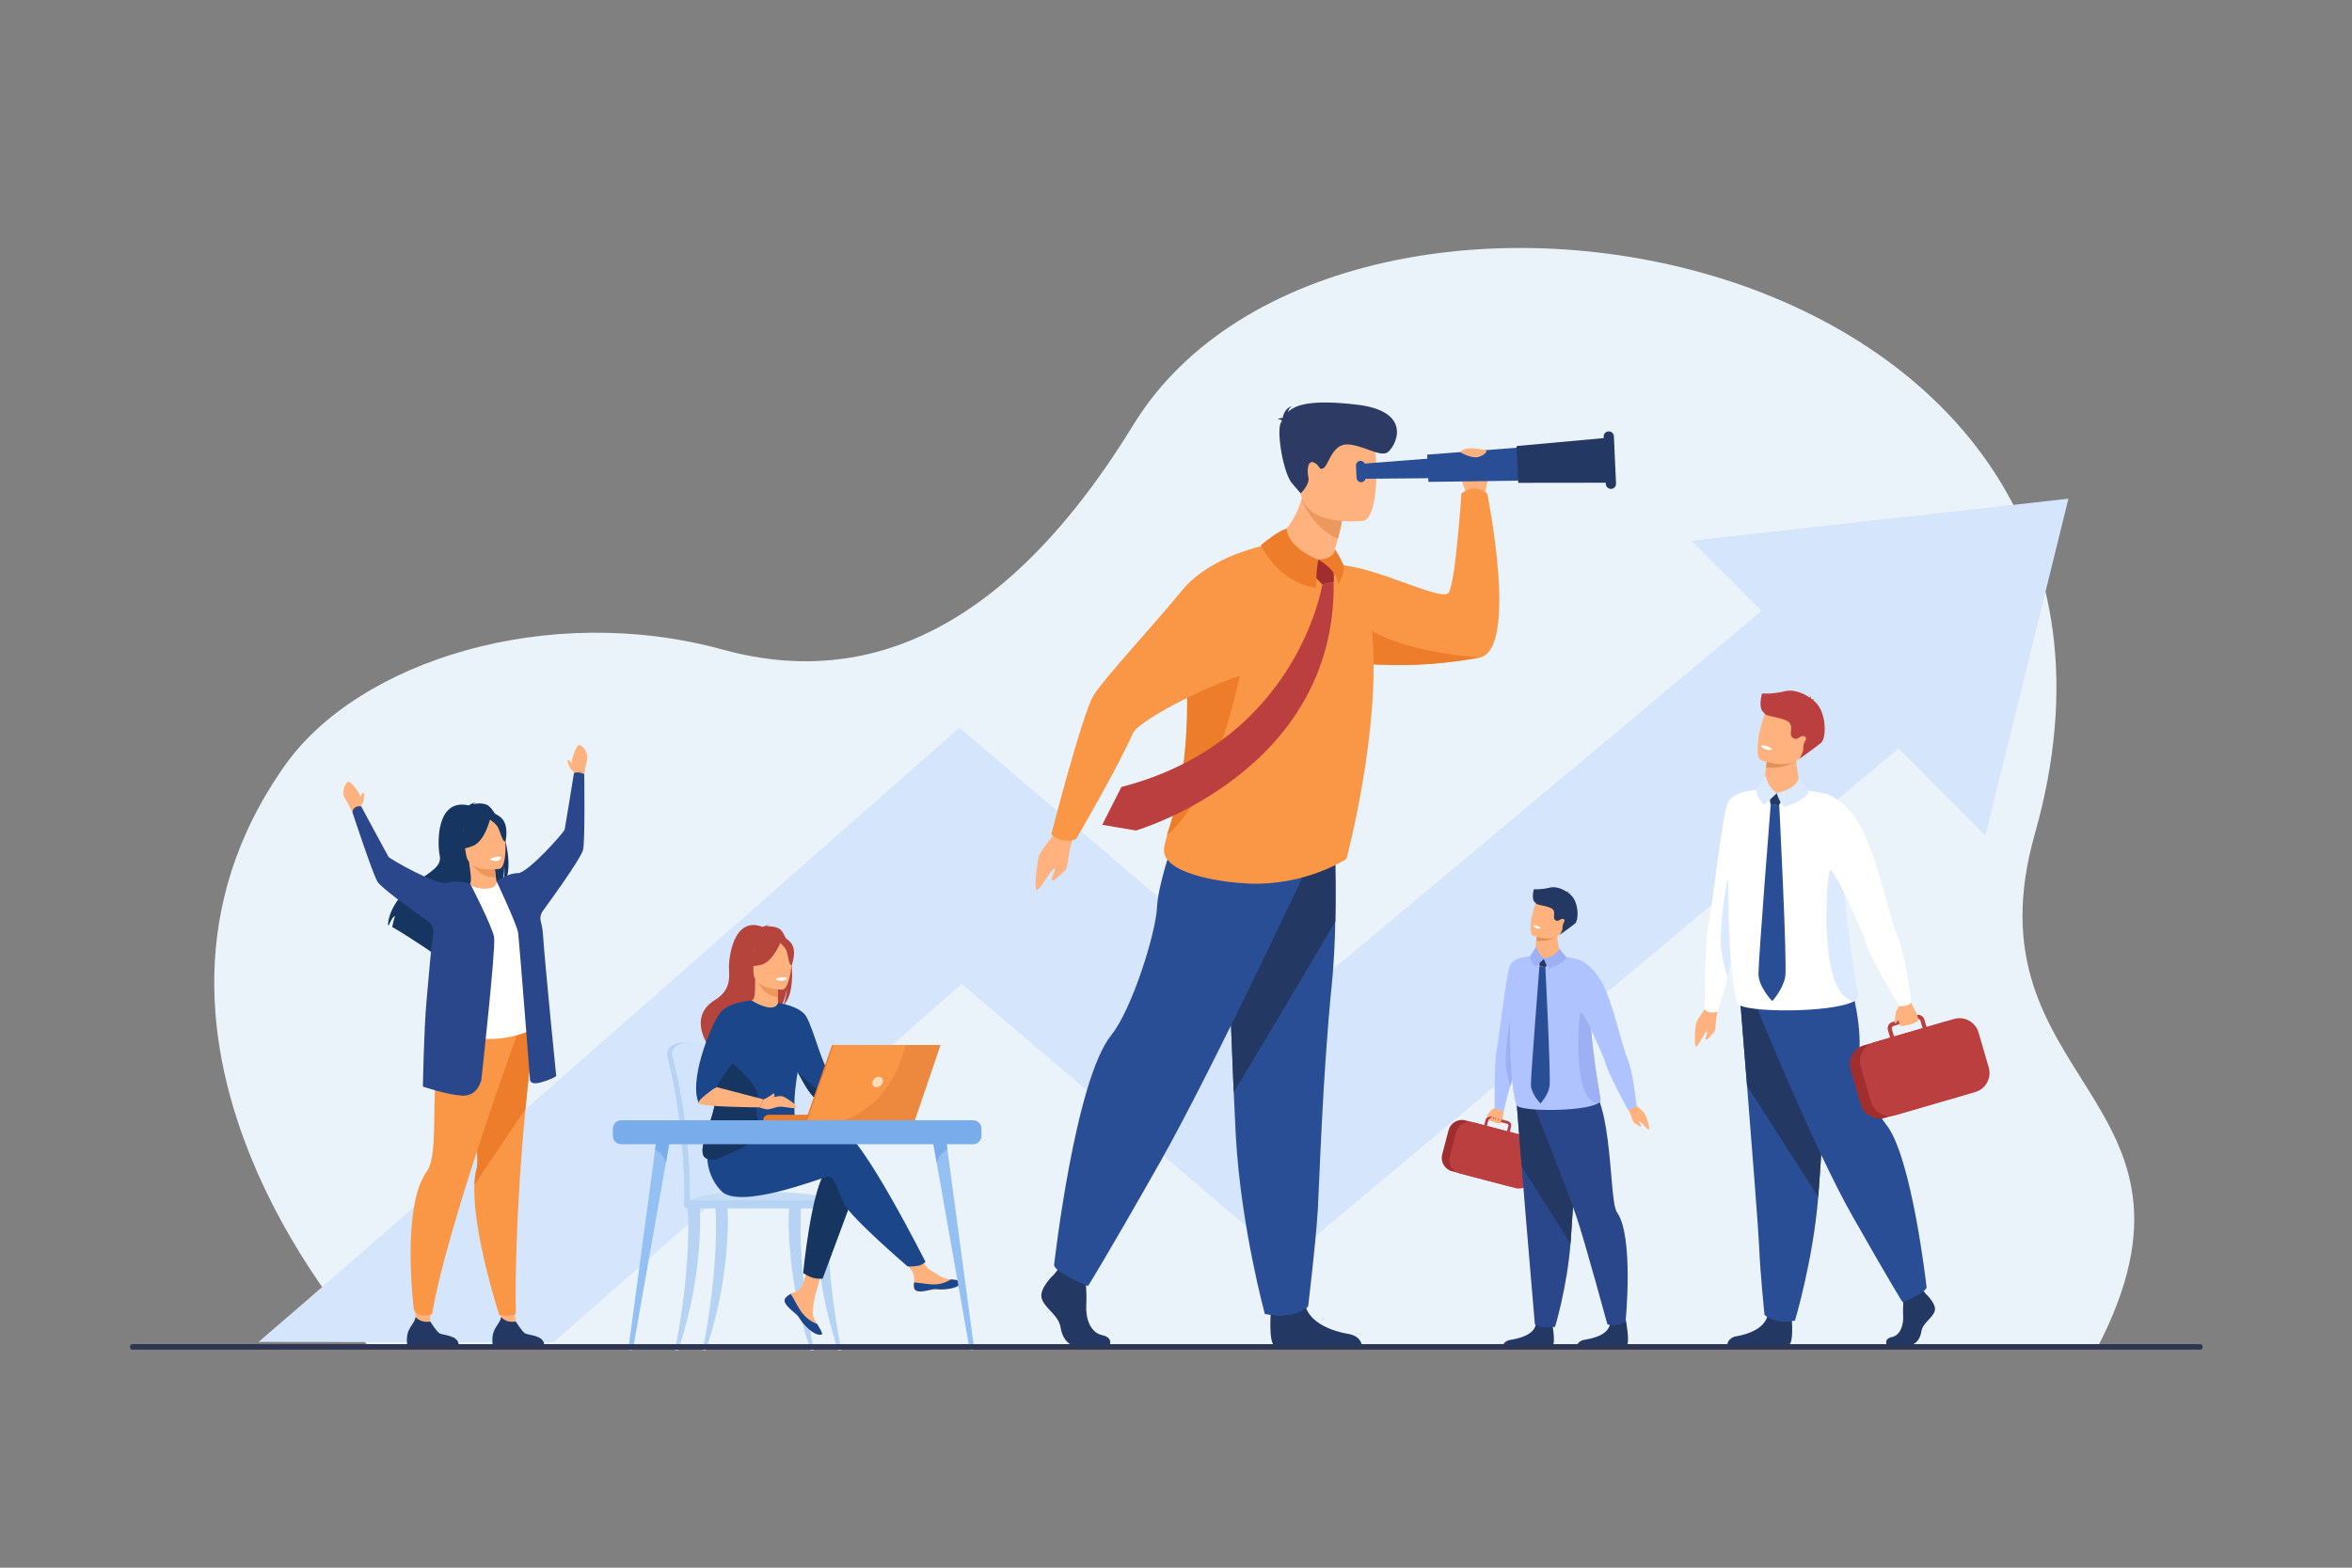 <?xml version="1.0" encoding="UTF-8" standalone="no"?>
<svg
   xmlns:dc="http://purl.org/dc/elements/1.1/"
   xmlns:cc="http://creativecommons.org/ns#"
   xmlns:rdf="http://www.w3.org/1999/02/22-rdf-syntax-ns#"
   xmlns:svg="http://www.w3.org/2000/svg"
   xmlns="http://www.w3.org/2000/svg"
   viewBox="0 0 4000 2666.667"
   height="2666.667"
   width="4000"
   xml:space="preserve"
   id="svg2"
   version="1.1"><rect x="0" y="0" width="4000" height="2666.667" fill="#808080" stroke="none"/><defs
     id="defs6" /><g
     transform="matrix(1.333,0,0,-1.333,0,2666.667)"
     id="g10"><g
       transform="scale(0.1)"
       id="g12"><g
         transform="scale(1.84)"
         id="g14"><path
           id="path16"
           style="fill:#ffffff;fill-opacity:0;fill-rule:nonzero;stroke:none"
           d="M 16300,0 H 0 V 10866.7 H 16300 V 0" /></g><g
         transform="scale(1.744)"
         id="g18"><path
           id="path20"
           style="fill:#ebf3fa;fill-opacity:1;fill-rule:nonzero;stroke:none"
           d="m 2703.67,1612.48 c 0,0 -2072.887,2202.92 -619.36,4257.87 542.37,766.79 1927.04,1197.38 3199.89,848.06 751.84,-206.33 1892.07,-175.89 3006.2,1642.84 1519.3,2480.25 7826.5,1352.45 6595.3,-2993.06 -518.5,-1830.43 1414.3,-1913.75 456.9,-3759.66 l -12638.93,3.95" /></g><g
         transform="scale(1.49)"
         id="g22"><path
           id="path24"
           style="fill:#d5e5fb;fill-opacity:1;fill-rule:nonzero;stroke:none"
           d="M 16300,7052.79 11015.1,2631.51 8234.53,5000.25 C 7714.04,4541.98 6910.32,3834.57 6101.71,3124.75 5549.13,2639.63 5101.75,2247.67 4739.13,1930.41 l -2525.56,2.95 c 700.36,596.26 3520.29,3074.28 5420.07,4748.97 l 580.89,512.05 2810.87,-2394.6 4125.7,3451.6 1148.9,-1198.59" /></g><g
         transform="scale(1.619)"
         id="g26"><path
           id="path28"
           style="fill:#d5e5fb;fill-opacity:1;fill-rule:nonzero;stroke:none"
           d="m 13329,8094.84 2316.6,-2323.67 654.4,2654.47 -2971,-330.8" /></g><path
         id="path30"
         style="fill:#b7d3f3;fill-opacity:1;fill-rule:nonzero;stroke:none"
         d="m 9283.61,5178.2 c -14.01,344.4 -44.2,644.1 -80.33,853 -57.61,333.1 -109.46,524.7 -110.06,526.7 -7.59,29.3 -117.2,147.9 -360.92,144.2 -243.71,-3.6 -220.6,-159.1 -220.6,-159.1 v 0 c -0.02,-5.2 0.67,-10.1 1.75,-13.8 2.35,-8 226.06,-819.2 216.37,-1866.5 -0.13,-14.7 -1.78,-40.1 -0.74,-57 0.01,-0.1 564.78,-14.6 564.91,0 19.7,91.5 10.09,345.1 -10.38,572.5" /><path
         id="path32"
         style="fill:#d2e3fc;fill-opacity:1;fill-rule:nonzero;stroke:none"
         d="m 9354.62,4667.9 c -0.17,-14.6 -7.87,-26.3 -17.27,-26.3 h -0.22 c -9.39,0.2 -16.87,11.9 -16.98,26.3 h -484.01 c -0.17,-14.6 -7.88,-26.3 -17.27,-26.3 h -0.23 c -9.56,0.2 -17.15,12.3 -17.04,27 2.81,299.8 -14.28,579.8 -40.15,826.9 -64.35,616.2 -183.29,1028 -184.98,1033.7 -1.07,3.7 -1.74,8.6 -1.74,13.8 0,0 -23.12,155.4 220.57,159.1 243.75,3.7 353.37,-114.9 360.96,-144.2 0.45,-1.5 29.81,-110 68.84,-305.1 12.93,-64.6 26.88,-138.7 41.22,-221.6 36.11,-208.9 66.31,-508.6 80.32,-853 20.46,-227.4 27.67,-418.8 7.98,-510.3" /><path
         id="path34"
         style="fill:#c5dcf8;fill-opacity:1;fill-rule:nonzero;stroke:none"
         d="m 8765.83,4641.6 h 1897.57 c 0,0 -44.2,178.8 -1143.14,152.2 -777.7,-18.9 -754.43,-152.2 -754.43,-152.2" /><path
         id="path36"
         style="fill:#b7d3f3;fill-opacity:1;fill-rule:nonzero;stroke:none"
         d="m 8611.38,2773.7 c 220.02,1113.8 163.44,1797.3 163.17,1805.9 -0.56,17.2 31.05,32.7 48.05,33.3 17.21,0.3 93.15,5.1 101.94,-9.6 11.51,-19.2 55.82,-861.3 -272.09,-1829.6 h -41.07" /><path
         id="path38"
         style="fill:#b7d3f3;fill-opacity:1;fill-rule:nonzero;stroke:none"
         d="m 10383.1,2773.7 c -220,1113.8 -163.4,1797.3 -163.1,1805.9 0.5,17.2 -31.1,32.7 -48.1,33.3 -17.2,0.3 -93.1,5.1 -101.9,-9.6 -11.5,-19.2 -55.9,-861.3 272.1,-1829.6 h 41" /><path
         id="path40"
         style="fill:#b7d3f3;fill-opacity:1;fill-rule:nonzero;stroke:none"
         d="m 10734.2,2773.7 c -220,1113.8 -163.4,1797.3 -163.1,1805.9 0.5,17.2 -31.1,32.7 -48.1,33.3 -17.2,0.3 -93.1,5.1 -101.9,-9.6 -11.5,-19.2 -55.8,-861.3 272.1,-1829.6 h 41" /><path
         id="path42"
         style="fill:#b7d3f3;fill-opacity:1;fill-rule:nonzero;stroke:none"
         d="m 8964.86,2773.7 c 220.02,1113.8 163.45,1797.3 163.17,1805.9 -0.55,17.2 31.05,32.7 48.05,33.3 17.22,0.3 93.16,5.1 101.94,-9.6 11.52,-19.2 55.82,-861.3 -272.09,-1829.6 h -41.07" /><path
         id="path44"
         style="fill:#b7d3f3;fill-opacity:1;fill-rule:nonzero;stroke:none"
         d="M 10664.5,4584.5 H 8766.96 c -21.38,0 -38.87,17.5 -38.87,38.9 v 25.5 c 0,21.4 17.49,38.9 38.87,38.9 h 1897.54 c 21.4,0 38.9,-17.5 38.9,-38.9 v -25.5 c 0,-21.4 -17.5,-38.9 -38.9,-38.9" /><path
         id="path46"
         style="fill:#ffb27d;fill-opacity:1;fill-rule:nonzero;stroke:none"
         d="m 10597.9,6298.2 630.7,136.6 37.2,-90.5 c 0,0 -696,-414.2 -761.2,-393.9 -65.2,20.3 93.3,347.8 93.3,347.8" /><path
         id="path48"
         style="fill:#ffb27d;fill-opacity:1;fill-rule:nonzero;stroke:none"
         d="m 10024.4,3445.4 c -15.8,-18.1 -17.8,-38.3 -10,-59.9 0,-0.1 0.1,-0.2 0.2,-0.3 14.4,-39.9 62.2,-84.6 117.7,-129.1 7.1,-5.7 13.4,-11 18.9,-15.8 1.4,-1.2 2.9,-2.5 4.2,-3.8 1.1,-1 2.2,-2 3.3,-2.9 51.7,-47.7 32.3,-58.6 125.2,-155.4 106,-110.3 179,-112.3 199.7,-102.3 17.6,8.6 -18.1,67.1 -57.6,132.8 -1.9,3.2 -3.8,6.4 -5.8,9.6 -5.2,8.8 -10.5,17.6 -15.7,26.4 -46.3,79.1 -34.4,116.3 -23.5,234 9,95.7 148.9,534.6 148.9,534.6 l -203.1,35 c 0,0 -61.2,-349.5 -128.6,-403.3 -36,-28.7 -76.4,-29.1 -111,-50.3 -2.5,-1.5 -4.9,-3 -7.2,-4.6 -19.7,-13 -39.7,-26.5 -55.6,-44.7" /><path
         id="path50"
         style="fill:#1c468a;fill-opacity:1;fill-rule:nonzero;stroke:none"
         d="m 10024.4,3445.4 c -15.8,-18.1 -17.8,-38.3 -10,-59.9 0,-0.1 0.1,-0.2 0.2,-0.3 17.7,-39.9 64.2,-84.3 117.9,-128.7 7,-5.8 13.2,-11.2 18.7,-16.2 1.4,-1.2 2.9,-2.5 4.2,-3.8 1.1,-1 2.2,-2 3.3,-2.9 51.7,-47.7 32.3,-58.6 125.2,-155.4 106,-110.3 179,-112.3 199.7,-102.3 17.6,8.6 -18.1,67.1 -57.6,132.8 -20.6,7.6 -116.5,46.5 -189,139.3 -63.8,81.4 -106.3,186.1 -149.8,246.7 -2.5,-1.5 -4.9,-3 -7.2,-4.6 -19.7,-13 -39.7,-26.5 -55.6,-44.7" /><path
         id="path52"
         style="fill:#ffb27d;fill-opacity:1;fill-rule:nonzero;stroke:none"
         d="m 11662.3,3572.3 c 12.5,-62.7 101.9,-52.2 201.8,-27.8 99.8,24.4 76.1,-4.6 218.2,11.1 142.1,15.7 185.2,68.7 189.5,89.8 3.9,18.8 -66.3,25.4 -141.7,34.1 -9.4,1 -19,2.2 -28.5,3.4 -85,10.7 -147.3,65.5 -224.5,110.6 -73.2,42.7 -182.4,216.6 -182.4,216.6 l -194.9,-15.4 c 0,0 102.3,-155.4 141.9,-222.9 23.2,-39.7 22,-92.3 19.1,-132.8 -1.5,-22.1 -2.9,-44.6 1.5,-66.7" /><path
         id="path54"
         style="fill:#1c468a;fill-opacity:1;fill-rule:nonzero;stroke:none"
         d="m 11864.1,3544.5 c 99.8,24.4 76.1,-4.6 218.2,11.1 142.1,15.7 185.2,68.7 189.5,89.8 3.9,18.8 -66.3,25.4 -141.7,34.1 l -0.7,-1.5 c 0,0 -85.2,-60.4 -203.5,-63.2 -96.4,-2.4 -198.5,25.3 -265.1,24.2 -1.5,-22.1 -2.9,-44.6 1.5,-66.7 12.5,-62.7 101.9,-52.2 201.8,-27.8" /><path
         id="path56"
         style="fill:#ffb27d;fill-opacity:1;fill-rule:nonzero;stroke:none"
         d="m 11228.6,6434.8 c 0,0 46.5,113.8 97.6,118.4 51,4.7 213.6,30.2 225.2,7 11.6,-23.2 0,-106.8 -34.9,-137 -34.8,-30.2 -250.7,-78.9 -250.7,-78.9 l -37.2,90.5" /><path
         id="path58"
         style="fill:#163560;fill-opacity:1;fill-rule:nonzero;stroke:none"
         d="m 10915.4,4818.5 -420,-1130.4 c 0,0 -64.5,-6.2 -126.4,11.6 -56.9,16.4 -122.2,59.5 -122.2,59.5 0,0 104.2,1085.4 295.3,1311.1 191,225.8 373.3,-251.8 373.3,-251.8" /><path
         id="path60"
         style="fill:#1c468a;fill-opacity:1;fill-rule:nonzero;stroke:none"
         d="m 9254.09,5275.8 c 0,0 1206.91,408.1 1476.11,321.3 269.2,-86.9 1077.3,-1694.8 1077.3,-1694.8 0,0 -18.2,-24.2 -68,-42.9 -46.3,-17.4 -158.4,-16.3 -158.4,-16.3 0,0 -729.4,625.2 -816.2,807.5 -86.8,182.4 -121.5,356 -208.4,338.7 -86.8,-17.4 -1120.07,-425.5 -1354.51,-182.4 -234.44,243.1 -173.13,559 -173.13,559 l 225.23,-90.1" /><path
         id="path62"
         style="fill:#b5453c;fill-opacity:1;fill-rule:nonzero;stroke:none"
         d="m 9942.17,8153.5 c -52.17,29.6 -114.69,32.9 -158.42,30.3 11.26,11.6 33.41,15.9 33.41,15.9 -27.12,4 -87.64,-22.9 -87.64,-22.9 -377.2,145.3 -436.49,-410.1 -428.56,-539.1 7.86,-129 8.82,-277.5 -179.48,-393.3 -370.49,-227.7 -57.89,-625.2 -57.89,-625.2 2.92,-1.7 172.38,-289.1 172.38,-289.1 -9.51,104.3 471.59,654.5 722.59,819.3 61.14,90 82.84,248.9 84.44,261.4 -10.5,-126 -32.1,-196.7 -51.36,-236.5 212.56,195.6 88.76,900.6 -49.47,979.2" /><path
         id="path64"
         style="fill:#ffb27d;fill-opacity:1;fill-rule:nonzero;stroke:none"
         d="m 9943.71,7141.2 c 1.25,-0.5 -121.2,-64.1 -213.3,-38.9 -86.64,23.6 -143.25,135.9 -142.06,136.2 36.7,7.3 47.28,57.7 46.5,274.3 l 16.59,-3.2 278.88,-55.2 c 0,0 -6.34,-87.8 -6.53,-170.5 -0.19,-69.4 4.02,-135.3 19.92,-142.7" /><path
         id="path66"
         style="fill:#ed975d;fill-opacity:1;fill-rule:nonzero;stroke:none"
         d="m 9930.32,7454.4 c 0,0 -6.34,-87.8 -6.53,-170.5 -156.06,4.4 -238.55,146.8 -272.35,225.7 l 278.88,-55.2" /><path
         id="path68"
         style="fill:#b5453c;fill-opacity:1;fill-rule:nonzero;stroke:none"
         d="m 9622.63,7539.9 c 0,0 -81.79,129.3 -101.41,239.8 -14.02,78.8 26.16,371.3 320.01,329.1 0,0 85.34,-8.4 165.57,-62.6 63.8,-43 155.9,-136.1 52.9,-391.2 l -26.7,-86.2 -410.37,-28.9" /><path
         id="path70"
         style="fill:#ffb27d;fill-opacity:1;fill-rule:nonzero;stroke:none"
         d="m 9982.44,7376.1 c 0,0 -369.24,-6.1 -369.5,223.9 -0.25,230 -48.08,384.1 187.67,397.7 235.69,13.6 281.59,-74.1 300.39,-150.8 18.8,-76.8 -22.5,-463.3 -118.56,-470.8" /><path
         id="path72"
         style="fill:#b5453c;fill-opacity:1;fill-rule:nonzero;stroke:none"
         d="m 9968.77,8003.3 c 0,0 -101.09,-269.8 -256.25,-309.7 -155.15,-39.9 -222.45,1.7 -222.45,1.7 0,0 119.01,94.5 143.71,259.5 0,0 258.73,177 334.99,48.5" /><path
         id="path74"
         style="fill:#b5453c;fill-opacity:1;fill-rule:nonzero;stroke:none"
         d="m 9943.72,7981.4 c 0,0 75.48,-60.2 93.88,-118.8 18.4,-58.6 26.7,-179.1 61.9,-175 0,0 76.1,183.4 -9.5,287.1 -90.74,110.1 -146.28,6.7 -146.28,6.7" /><path
         id="path76"
         style="fill:#1c468a;fill-opacity:1;fill-rule:nonzero;stroke:none"
         d="m 9121.48,6147.9 c -36.41,152.7 87.48,449 216.8,694.3 117.34,222.4 239.14,402.8 250.08,396.3 309.47,-183.7 337.44,-31 337.44,-31 h 0.01 c 0.12,0 281.09,-37.3 360.69,-174.3 98.7,-170 205.4,-645.1 311.4,-735 -16.3,-49.8 -9.3,-76.3 7.9,-138 3.7,-13.2 7.8,-25.8 12.3,-37.7 16,-43.4 35.9,-78.7 53.2,-109.2 -53.9,-32.8 -157.9,-95 -234.5,-50.3 -116.8,68.4 -208,276.5 -259.3,359.4 -0.2,0.3 -0.3,0.6 -0.5,0.9 -111.5,-631.1 40.1,-774.8 -36.7,-841.3 -81,-70.3 -196.79,33.4 -451.51,-77 -167.06,-72.5 -398.91,-177.2 -554.98,-195.5 -81.85,-9.6 -142.93,4.7 -162.84,59.9 -57.89,160.7 219.98,587.3 150.51,878.5" /><path
         id="path78"
         style="fill:#ffffff;fill-opacity:1;fill-rule:nonzero;stroke:none"
         d="m 9900.36,7515.5 c 0,0 6.88,-29.2 79.57,-24.7 0,0 61.07,3.7 59.17,35.9 0,0 -59.19,22.8 -138.74,-11.2" /><path
         id="path80"
         style="fill:#163560;fill-opacity:1;fill-rule:nonzero;stroke:none"
         d="m 8970.97,5269.4 c 19.91,-55.2 80.99,-69.5 162.84,-59.9 108.03,47.1 574.67,227.9 569.46,350.4 -7.76,181.3 -89.73,187.1 -31.84,411 46.49,179.7 -384.69,513.9 -453.47,586.6 -129.32,-245.3 -132.89,-256.9 -96.48,-409.6 69.47,-291.2 -208.4,-717.8 -150.51,-878.5" /><path
         id="path82"
         style="fill:#1c468a;fill-opacity:1;fill-rule:nonzero;stroke:none"
         d="m 8918.22,5923.6 c 82.76,116.2 168.97,177.6 225.68,208.5 -13.05,33.7 348.09,476.4 348.09,545 0,69.5 96.36,561.4 96.36,561.4 0,0 -300.91,-18.6 -405.1,-163.9 -130.3,-181.7 -400.91,-881 -265.03,-1151" /><path
         id="path84"
         style="fill:#ffb27d;fill-opacity:1;fill-rule:nonzero;stroke:none"
         d="m 9143.9,6132.1 601.34,-156.9 -56.45,-101.3 c 0,0 -731.79,5.1 -770.57,49.7 -38.78,44.5 225.68,208.5 225.68,208.5" /><path
         id="path86"
         style="fill:#163560;fill-opacity:1;fill-rule:nonzero;stroke:none"
         d="m 10177.5,6322.4 c 51.3,-82.9 142.5,-291 259.3,-359.4 76.6,-44.7 180.6,17.5 234.5,50.3 -17.3,30.5 -37.2,65.8 -53.2,109.2 -43,-9.9 -95.4,-22.4 -129.3,-32.6 -65.8,-19.9 -311.3,232.5 -311.3,232.5" /><path
         id="path88"
         style="fill:#ffb27d;fill-opacity:1;fill-rule:nonzero;stroke:none"
         d="m 9745.24,5975.2 c 0,0 188.83,53.5 233.81,41 44.95,-12.5 199.05,-114.6 177.45,-142.3 -21.7,-27.7 -157.46,16.6 -219.93,8.2 -62.47,-8.4 -110.78,-39.2 -155.76,-32.5 -44.98,6.6 -92.02,24.3 -92.02,24.3 l 56.45,101.3" /><path
         id="path90"
         style="fill:#ffb27d;fill-opacity:1;fill-rule:nonzero;stroke:none"
         d="m 9745.24,5975.2 c 0,0 92.39,47.5 118.67,74.5 3.31,3.4 8.92,2.7 11.47,-1.3 7.04,-11.1 13.63,-32.6 -18.77,-53.9 -46.65,-30.7 -111.37,-19.3 -111.37,-19.3" /><path
         id="path92"
         style="fill:#ed7d2b;fill-opacity:1;fill-rule:nonzero;stroke:none"
         d="m 10617.9,5709.5 h -880.99 v 0 c 0,38.8 31.44,70.3 70.23,70.3 h 810.76 v -70.3" /><path
         id="path94"
         style="fill:#ed7d2b;fill-opacity:1;fill-rule:nonzero;stroke:none"
         d="m 10615.4,6669.1 h 1362.1 l -326.7,-959.6 h -1371 l 335.6,959.6" /><path
         id="path96"
         style="fill:#f99746;fill-opacity:1;fill-rule:nonzero;stroke:none"
         d="m 11997.6,6669 -326.8,-959.4 h -1370.9 l 335.5,959.4 h 1362.2" /><path
         id="path98"
         style="fill:#f9ddbf;fill-opacity:1;fill-rule:nonzero;stroke:none"
         d="m 11263.2,6198.2 c -8.5,-36.7 -45.1,-66.4 -81.7,-66.4 -36.7,0 -59.5,29.7 -51.1,66.4 8.5,36.6 45.1,66.4 81.7,66.4 36.7,0 59.6,-29.8 51.1,-66.4" /><path
         id="path100"
         style="fill:#ed893e;fill-opacity:1;fill-rule:nonzero;stroke:none"
         d="m 11997.6,6669 -326.8,-959.4 h -907.9 c 601.4,205.2 761.5,831.1 788.4,959.4 h 446.3" /><path
         id="path102"
         style="fill:#95c0f4;fill-opacity:1;fill-rule:nonzero;stroke:none"
         d="m 8043.18,2773.7 c 17.23,0 31.96,12.1 34.9,28.7 l 171.08,969.6 246.07,1394.7 68.81,389.9 -175.27,5 -30.41,-226.4 -213.51,-1590.9 -126.59,-943 c -1.95,-14.6 9.74,-27.6 24.92,-27.6" /><path
         id="path104"
         style="fill:#78acea;fill-opacity:1;fill-rule:nonzero;stroke:none"
         d="m 8358.36,5335.2 c 113.56,-50.1 136.87,-168.5 136.87,-168.5 l 68.81,389.9 -175.27,5 -30.41,-226.4" /><path
         id="path106"
         style="fill:#95c0f4;fill-opacity:1;fill-rule:nonzero;stroke:none"
         d="m 12402.6,2773.7 c -17.2,0 -31.9,12.1 -34.9,28.7 l -171,969.6 -246.1,1394.7 -68.8,389.9 175.2,5 30.4,-226.4 213.6,-1590.9 126.5,-943 c 2,-14.6 -9.7,-27.6 -24.9,-27.6" /><path
         id="path108"
         style="fill:#78acea;fill-opacity:1;fill-rule:nonzero;stroke:none"
         d="m 12087.4,5335.2 c -113.5,-50.1 -136.8,-168.5 -136.8,-168.5 l -68.8,389.9 175.2,5 30.4,-226.4" /><path
         id="path110"
         style="fill:#78acea;fill-opacity:1;fill-rule:nonzero;stroke:none"
         d="m 7926.24,5403.5 h 4488.36 c 58.8,0 106.9,48.1 106.9,106.9 v 92.4 c 0,58.8 -48.1,106.9 -106.9,106.9 H 7926.24 c -58.8,0 -106.9,-48.1 -106.9,-106.9 v -92.4 c 0,-58.8 48.1,-106.9 106.9,-106.9" /><g
         transform="scale(1.724)"
         id="g112"><path
           id="path114"
           style="fill:#2e3552;fill-opacity:1;fill-rule:nonzero;stroke:none"
           d="M 16282.6,1613.93 H 979.25 c -9.557,0 -17.375,7.77 -17.375,17.34 v 5.97 c 0,9.51 7.818,17.34 17.375,17.34 H 16282.6 c 9.6,0 17.4,-7.83 17.4,-17.34 v -5.97 c 0,-9.57 -7.8,-17.34 -17.4,-17.34" /></g><g
         transform="scale(1.177)"
         id="g116"><path
           id="path118"
           style="fill:#ffb27d;fill-opacity:1;fill-rule:nonzero;stroke:none"
           d="m 16210.8,4991.13 c 0,0 -99,-122.72 -68,-139.47 30.8,-16.74 112.6,-48.01 131.9,-28.3 19.3,19.72 25.3,164.37 25.3,164.37 l -89.2,3.4" /></g><g
         transform="scale(1.171)"
         id="g120"><path
           id="path122"
           style="fill:#ffb27d;fill-opacity:1;fill-rule:nonzero;stroke:none"
           d="m 16300,5015.31 c 0,0 -40.7,-14.09 -56.6,-35.28 -16,-21.1 -51.4,-53.4 -42.8,-62.28 8.8,-8.97 59.5,30.5 59.5,30.5 l 39.9,67.06" /></g><g
         transform="scale(1.197)"
         id="g124"><path
           id="path126"
           style="fill:#aec3ff;fill-opacity:1;fill-rule:nonzero;stroke:none"
           d="m 16300,6516.06 c 0,0 -109.6,-1020.44 -119.4,-1049.51 -2,-6.27 -10.6,-38.59 -22.8,-85.03 -17.2,-66.41 -41.6,-161.79 -64.8,-252.5 -34.8,-136.98 -66.8,-263.44 -66.8,-263.44 l -95.2,31.4 c 0,0 -4.9,495.9 19.5,610.08 24.6,114.18 102.8,815.8 142.4,910.19 39.5,94.38 207.1,98.81 207.1,98.81" /></g><g
         transform="scale(1.2)"
         id="g128"><path
           id="path130"
           style="fill:#a02e2e;fill-opacity:1;fill-rule:nonzero;stroke:none"
           d="m 16033.7,4059.36 -596.4,156.4 c -77.6,20.42 -124.5,100.58 -104.1,178.15 l 67.8,258.48 c 20.3,77.58 100.5,124.49 178.1,104.08 l 596.4,-156.41 c 77.7,-20.33 124.5,-100.49 104.2,-178.15 l -67.9,-258.39 c -20.3,-77.67 -100.5,-124.5 -178.1,-104.16" /></g><g
         transform="scale(1.206)"
         id="g132"><path
           id="path134"
           style="fill:#bc3f3f;fill-opacity:1;fill-rule:nonzero;stroke:none"
           d="m 15942.5,4619.41 -212,55.65 14.6,55.47 c 2.4,9.54 12.3,15.26 21.8,12.78 l 53.3,-13.94 97.7,-25.62 26.3,-6.88 c 1.9,-0.5 3.4,-1.25 5,-2.16 6.5,-4.06 9.9,-12.03 7.9,-19.82 z m -537.3,-9.78 -68.2,-260.14 c -13.2,-50.42 1.9,-101.84 35.4,-137.25 11,-11.77 24.1,-21.81 39,-29.35 0,0 0,0 0,0 v -0.09 c 9.3,-4.72 19.1,-8.54 29.6,-11.27 l 592.5,-155.41 c 77.5,-20.31 157.6,26.46 177.9,103.99 l 68.3,260.22 c 20.3,77.54 -26.5,157.65 -104,177.97 l -204,53.48 14.5,55.48 c 6.8,25.71 -8.7,51.99 -34.3,58.71 l -22.3,5.89 -124.2,32.51 -30.8,8.12 c -12.4,3.24 -25.3,1.41 -36.4,-5.06 -11.1,-6.46 -19.1,-16.91 -22.3,-29.27 l -14.5,-55.48 -118.2,31.02 c -4.7,1.24 -9.4,2.16 -14,2.9 h -0.1 -0.1 c -47.4,7.63 -94.5,-9.2 -126.8,-41.96 v -0.08 c -17.3,-17.5 -30.3,-39.56 -37,-64.93" /></g><g
         transform="scale(1.176)"
         id="g136"><path
           id="path138"
           style="fill:#ffb27d;fill-opacity:1;fill-rule:nonzero;stroke:none"
           d="m 16273,4821.95 c 0,0 27,45.48 16.9,61.38 -10.1,15.89 -46.6,-47.18 -46.6,-47.18 0,0 24.9,54.15 15.6,63.07 -9.3,8.93 -47.5,-53.3 -47.5,-53.3 0,0 23.8,52.63 15.5,54.41 -8.3,1.79 -36.6,-44.29 -36.6,-44.29 0,0 14.7,39.44 1.2,37.49 -13.4,-1.87 -42.5,-37.74 -42.5,-37.74 l 124,-33.84" /></g><g
         transform="scale(1.187)"
         id="g140"><path
           id="path142"
           style="fill:#9db0f4;fill-opacity:1;fill-rule:nonzero;stroke:none"
           d="m 16300,5428.87 c -17.4,-66.99 -42,-163.22 -65.4,-254.72 -15,42.3 -34.1,109.62 -46.2,201.97 -22.2,170.29 46.1,533.29 46.1,533.29 l 65.5,-480.54" /></g><g
         transform="scale(1.291)"
         id="g144"><path
           id="path146"
           style="fill:#ffb27d;fill-opacity:1;fill-rule:nonzero;stroke:none"
           d="m 16146.9,4588 c 0,0 98.3,-79.85 110.4,-104.79 12.1,-24.95 42.7,-117.28 41.1,-147.02 -1.7,-29.82 -75.3,68.08 -97,75.98 -21.6,7.91 22.6,-40.19 17.7,-50.5 -5,-10.3 -51.2,23.39 -68.7,34.4 -17.6,10.99 -29.9,85.66 -56.2,126.33 -26.2,40.59 52.7,65.6 52.7,65.6" /></g><g
         transform="scale(1.218)"
         id="g148"><path
           id="path150"
           style="fill:#233862;fill-opacity:1;fill-rule:nonzero;stroke:none"
           d="m 15743.6,2328.43 h 519.2 c 37.2,25.2 -10,271.85 -10,271.85 0,0 -141.7,53.84 -166.2,-55.57 -24.5,-109.25 -180.5,-143.97 -263.1,-157.35 -56.4,-9.19 -74.3,-40.21 -79.9,-58.93" /></g><g
         transform="scale(1.276)"
         id="g152"><path
           id="path154"
           style="fill:#233862;fill-opacity:1;fill-rule:nonzero;stroke:none"
           d="m 15768.6,2223.38 h 495.9 c 35.5,24.06 -9.6,259.58 -9.6,259.58 0,0 -135.3,51.42 -158.8,-53.06 -23.4,-104.32 -172.3,-137.47 -251.1,-150.25 -54,-8.77 -71,-38.4 -76.4,-56.27" /></g><g
         transform="scale(1.236)"
         id="g156"><path
           id="path158"
           style="fill:#2b478b;fill-opacity:1;fill-rule:nonzero;stroke:none"
           d="m 15657.2,4775.93 c 0,0 22.9,-287.07 50,-632.15 36.7,-468.72 135.9,-1630.85 135.9,-1630.85 0,0 65,-55.42 208.9,-25.08 0,0 122.5,400.91 159.2,858.47 0.5,7.52 1.1,15.04 1.7,22.65 34.1,465.8 87.1,1446.69 87.1,1446.69 l -642.8,-39.73" /></g><g
         transform="scale(1.236)"
         id="g160"><path
           id="path162"
           style="fill:#233862;fill-opacity:1;fill-rule:nonzero;stroke:none"
           d="m 15649.3,4875.13 c 0,0 30.8,-386.27 57.9,-731.35 l 504,-797.46 c 0.5,7.52 1.1,15.04 1.7,22.65 34.1,465.8 87.1,1446.69 87.1,1446.69 l -650.7,59.47" /></g><g
         transform="scale(1.279)"
         id="g164"><path
           id="path166"
           style="fill:#2b478b;fill-opacity:1;fill-rule:nonzero;stroke:none"
           d="m 15260.8,4709.91 c 0,0 353.2,-879.09 466.1,-1212.32 80.4,-237.32 307.2,-1069.98 307.2,-1069.98 0,0 98.6,-30.02 181.5,27.99 0,0 84.4,850.71 -86.1,1090.61 -90.4,127.26 -22.4,1322.85 -389,1333.09 -366.7,10.24 -479.7,-169.39 -479.7,-169.39" /></g><g
         transform="scale(1.253)"
         id="g168"><path
           id="path170"
           style="fill:#aec3ff;fill-opacity:1;fill-rule:nonzero;stroke:none"
           d="m 16266.2,4726.7 c -150.2,-84.82 -794.3,-82.91 -824,-16.35 -66.7,148.66 -83.4,903.97 -52,1135.63 0,0 16.3,356.06 52,340.34 237.8,109.33 622.8,10.06 622.8,10.06 103.8,-30.56 95,-267.81 123.9,-600.97 3.7,-42.94 7.8,-87.62 12.5,-133.91 20.5,-205.72 50.3,-442.01 95.6,-691.3 3,-16.44 -8.4,-30.96 -30.8,-43.5" /></g><g
         transform="scale(1.221)"
         id="g172"><path
           id="path174"
           style="fill:#ffb27d;fill-opacity:1;fill-rule:nonzero;stroke:none"
           d="m 16300,6398.52 c -4.1,-65.34 -89.3,-57.97 -191.7,-34.55 -102.5,23.33 -65.4,83.75 -65.4,83.75 0,0 1.5,46.42 8,102.1 2.3,20.22 5.3,41.75 9.2,62.63 1.8,10.15 3.8,20.31 6.1,29.97 13.4,57.56 204.7,2.04 203.3,-13.43 -3.7,-41.75 26.5,-179.14 30.5,-230.47" /></g><g
         transform="scale(1.213)"
         id="g176"><path
           id="path178"
           style="fill:#233862;fill-opacity:1;fill-rule:nonzero;stroke:none"
           d="m 16194,6328.84 -8.2,90.95 114.2,-21.6 -43.9,-81.14 -62.1,11.79" /></g><g
         transform="scale(1.209)"
         id="g180"><path
           id="path182"
           style="fill:#9db0f4;fill-opacity:1;fill-rule:nonzero;stroke:none"
           d="m 16215.4,6559 -68.6,-104.17 c 0,0 0,-64.04 59.5,-110.54 l 93.7,87.21 c 0,0 -60.6,23.08 -84.6,127.5" /></g><g
         transform="scale(1.226)"
         id="g184"><path
           id="path186"
           style="fill:#9db0f4;fill-opacity:1;fill-rule:nonzero;stroke:none"
           d="m 16065.5,6338.96 c 0,0 19,-68.67 56,-100.15 0,0 144.2,38.74 178.5,112.62 l -75,96.89 c 0,0 -3.7,-73.32 -159.5,-109.36" /></g><g
         transform="scale(1.219)"
         id="g188"><path
           id="path190"
           style="fill:#e2915a;fill-opacity:1;fill-rule:nonzero;stroke:none"
           d="m 16300,6608.4 c 0,0 -92.3,-61.35 -220.1,-46.75 2.3,20.26 5.3,41.83 9.2,62.75 25.2,6.07 46.4,9.92 46.4,9.92 l 164.5,-25.92" /></g><g
         transform="scale(1.233)"
         id="g192"><path
           id="path194"
           style="fill:#ffb27d;fill-opacity:1;fill-rule:nonzero;stroke:none"
           d="m 16171.9,6601.91 c -44.6,-122.68 -207.4,-91.38 -276.6,-71.68 -19.5,5.52 -31.6,10.14 -31.6,10.14 -21.4,9.73 -28.1,47.11 -26.1,94.3 3.6,93.41 40.5,225.26 61.7,257.04 31.8,47.84 85,96.41 242.8,28.71 157.9,-67.71 87,-161.28 29.8,-318.51" /></g><g
         transform="scale(1.236)"
         id="g196"><path
           id="path198"
           style="fill:#233862;fill-opacity:1;fill-rule:nonzero;stroke:none"
           d="m 16257.3,6650 c -49.7,-40.54 -156.5,-115.53 -156.5,-115.53 0,0 11.9,14.07 26.4,54.52 1.7,4.62 2.2,11.33 1.9,18.45 -0.5,19.82 4.2,39.64 14.7,56.55 6.4,10.6 8.8,21.52 0.6,29.29 -13.5,12.79 -36.5,1.05 -51.7,-9.3 -9.9,-6.8 -23,-7.2 -33.2,-0.89 -0.1,0.08 -0.2,0.08 -0.3,0.16 -42.4,26.62 4.5,73.46 -30,112.38 -34.6,38.91 -184,44.25 -178,68.6 -50.9,28.8 -18.8,135.11 -17.9,140.77 0,0 73.2,-6.47 164.6,16.35 74.2,18.61 156,-29.05 181.8,-48.63 0,4.7 -0.7,11.17 -4.1,18.12 0,0 11.2,-11.08 11.1,-24.02 1.1,-1.13 1.6,-1.94 1.2,-2.19 0,0 14.8,0.33 23.4,-5.42 0,0 -6.3,2.03 -9.3,-1.78 -0.4,-0.4 -0.8,-0.64 -1.3,-0.97 99.3,-70.14 97.8,-272.73 56.6,-306.46" /></g><g
         transform="scale(1.206)"
         id="g200"><path
           id="path202"
           style="fill:#ffffff;fill-opacity:1;fill-rule:nonzero;stroke:none"
           d="m 16300,6770.63 c 0,0 -8.2,-15.84 -49.3,-2.74 0,0 -34.6,11.03 -28.9,29.28 0,0 37.3,4.56 78.2,-26.54" /></g><g
         transform="scale(1.214)"
         id="g204"><path
           id="path206"
           style="fill:#2a4e96;fill-opacity:1;fill-rule:nonzero;stroke:none"
           d="m 16178.6,6322.83 c 0,0 -91.1,-1150.59 -89.8,-1246.48 1.2,-95.88 100.9,-197.2 100.9,-197.2 0,0 79.3,86.9 94.8,178.59 15.5,91.68 -43.9,1253.31 -43.9,1253.31 l -62,11.78" /></g><g
         transform="scale(1.281)"
         id="g208"><path
           id="path210"
           style="fill:#aec3ff;fill-opacity:1;fill-rule:nonzero;stroke:none"
           d="m 15712.4,6060.35 c 0,0 139.2,-33.33 249.3,-244.84 110.2,-211.51 197.1,-638.12 249.6,-750.67 52.6,-112.62 88.7,-467.19 88.7,-467.19 l -83.3,-40.82 c 0,0 -200.9,363.39 -230.6,482.57 -16.1,64.47 -261.8,580.6 -261.8,580.6 l -11.9,440.35" /></g><g
         transform="scale(1.253)"
         id="g212"><path
           id="path214"
           style="fill:#9db0f4;fill-opacity:1;fill-rule:nonzero;stroke:none"
           d="m 16266.2,4726.7 c 0,0 0,0 0,0 -268.2,38.55 -191.3,925.92 -170.3,929.44 21,3.51 98.1,-158.65 98.1,-158.65 l 7.4,-35.99 c 20.5,-205.72 50.3,-442.01 95.6,-691.3 3,-16.44 -8.4,-30.96 -30.8,-43.5" /></g><g
         transform="scale(1.516)"
         id="g216"><path
           id="path218"
           style="fill:#233862;fill-opacity:1;fill-rule:nonzero;stroke:none"
           d="m 16207.7,2304.36 c 0,0 92.3,-84.22 74.3,-144.04 -18,-59.81 -101.3,-99.71 -112.5,-172.85 -11.3,-73.07 -56.3,-112.97 -96.8,-112.97 -40.5,0 -193.1,0 -193.1,0 0,0 -29.8,51.44 42.2,66.94 72,15.49 99.2,101.43 94.7,181.23 -4.5,79.73 6.7,186.11 6.7,186.11 l 153,35.41 31.5,-39.83" /></g><g
         transform="scale(1.404)"
         id="g220"><path
           id="path222"
           style="fill:#233862;fill-opacity:1;fill-rule:nonzero;stroke:none"
           d="m 16282.1,2253.54 c 0,0 17.9,-206.98 -25.9,-228.49 l -559.8,1.13 c 0,0 0,64.61 89.9,79 90,14.31 247.9,66.95 274.7,184.26 26.7,117.24 221.1,-35.9 221.1,-35.9" /></g><g
         transform="scale(1.433)"
         id="g224"><path
           id="path226"
           style="fill:#2a4e96;fill-opacity:1;fill-rule:nonzero;stroke:none"
           d="m 15491.6,5072.66 c 0,0 28.9,-355.46 62.9,-782.75 46.2,-580.4 101.8,-1293.36 107.3,-1428.41 9.5,-234.51 47.7,-609.65 47.7,-609.65 0,0 90.4,-89.13 271.4,-51.58 0,0 161.4,535.53 207.4,1102.19 0.7,9.29 1.4,18.64 2.2,27.99 42.8,576.85 109.5,1791.48 109.5,1791.48 l -808.4,-49.27" /></g><g
         transform="scale(1.433)"
         id="g228"><path
           id="path230"
           style="fill:#233862;fill-opacity:1;fill-rule:nonzero;stroke:none"
           d="m 15491.6,5072.66 c 0,0 28.9,-355.46 62.9,-782.75 l 633.8,-987.45 c 0.7,9.29 1.4,18.64 2.2,27.99 42.8,576.85 109.5,1791.48 109.5,1791.48 l -808.4,-49.27" /></g><g
         transform="scale(1.508)"
         id="g232"><path
           id="path234"
           style="fill:#2a4e96;fill-opacity:1;fill-rule:nonzero;stroke:none"
           d="m 14847.1,4780.4 c 0,0 495.6,-1223.3 821.5,-1798.21 325.9,-574.91 427.7,-735.35 427.7,-735.35 0,0 186.7,73.55 203.7,123.7 0,0 -124.6,1109.89 -342.8,1380.43 -123.3,152.88 -229.7,492.07 -224.4,652.57 9.2,276.78 -94.7,597.53 -94.7,597.53 l -791,-220.67" /></g><g
         transform="scale(1.346)"
         id="g236"><path
           id="path238"
           style="fill:#ffb27d;fill-opacity:1;fill-rule:nonzero;stroke:none"
           d="m 16186.3,5334.16 c 0,0 -103.7,-140.33 -111.3,-177.77 -7.7,-37.44 -16.6,-171.16 -4.2,-210.31 12.4,-39.15 77.1,116.78 103.2,134.76 26.2,17.98 -16.3,-61.36 -6.2,-73.4 10.2,-12.11 60.1,48.73 79.8,69.46 19.7,20.8 10.4,124.65 31.5,187.87 20.9,63.22 -92.8,69.39 -92.8,69.39" /></g><g
         transform="scale(1.374)"
         id="g240"><path
           id="path242"
           style="fill:#ffffff;fill-opacity:1;fill-rule:nonzero;stroke:none"
           d="m 16300,7221.54 c 0,0 -137.1,-1276.93 -149.4,-1313.31 -2.7,-7.93 -13.4,-48.38 -28.6,-106.51 -21.6,-83.02 -52.1,-202.41 -81,-315.83 -43.7,-171.49 -90.8,-319.76 -90.8,-319.76 0,0 -20.7,-13.39 -70.7,-9.1 -34.1,2.91 -52.5,32.02 -52.5,32.02 0,0 5,626.93 35.7,769.82 30.7,142.96 128.6,1020.83 178.1,1138.98 49.4,118.16 259.2,123.69 259.2,123.69" /></g><g
         transform="scale(1.359)"
         id="g244"><path
           id="path246"
           style="fill:#dceaff;fill-opacity:1;fill-rule:nonzero;stroke:none"
           d="m 16300,5865.76 c -21.8,-83.93 -52.7,-204.64 -81.9,-319.32 -18.9,53.04 -42.9,137.48 -58,253.19 -27.9,213.69 57.8,668.79 57.8,668.79 l 82.1,-602.66" /></g><g
         transform="scale(1.455)"
         id="g248"><path
           id="path250"
           style="fill:#ffffff;fill-opacity:1;fill-rule:nonzero;stroke:none"
           d="m 16258.2,4968.2 c -186,-104.89 -983,-102.55 -1019.9,-20.21 -82.4,183.95 -103.1,1118.65 -64.2,1405.36 0,0 20.2,440.61 64.2,421.23 294.4,135.21 770.9,12.37 770.9,12.37 128.4,-37.8 117.4,-331.39 153.3,-743.68 4.6,-53.06 9.7,-108.47 15.4,-165.66 25.4,-254.6 62.3,-547.09 118.3,-855.58 3.8,-20.28 -10.4,-38.29 -38,-53.83" /></g><g
         transform="scale(1.409)"
         id="g252"><path
           id="path254"
           style="fill:#ffb27d;fill-opacity:1;fill-rule:nonzero;stroke:none"
           d="m 16300,7057.74 c -5.1,-81.32 -111.2,-72.1 -238.9,-43 -127.5,29.02 -81.3,104.31 -81.3,104.31 0,0 1.9,57.8 10,127.08 2.9,25.17 6.5,51.97 11.4,77.96 2.2,12.72 4.7,25.27 7.6,37.37 16.7,71.6 254.9,2.51 253.2,-16.76 -4.6,-51.98 33,-223.05 38,-286.96" /></g><g
         transform="scale(1.397)"
         id="g256"><path
           id="path258"
           style="fill:#233862;fill-opacity:1;fill-rule:nonzero;stroke:none"
           d="m 16167.7,6976.68 -10.2,113.39 142.5,-26.85 -54.8,-101.29 -77.5,14.75" /></g><g
         transform="scale(1.391)"
         id="g260"><path
           id="path262"
           style="fill:#dceaff;fill-opacity:1;fill-rule:nonzero;stroke:none"
           d="m 16194.4,7266.91 -85.5,-130.05 c 0,0 0,-80.02 74.2,-138.05 l 116.9,108.86 c 0,0 -75.6,28.83 -105.6,159.24" /></g><g
         transform="scale(1.416)"
         id="g264"><path
           id="path266"
           style="fill:#dceaff;fill-opacity:1;fill-rule:nonzero;stroke:none"
           d="m 16008.1,6980.41 c 0,0 23.8,-85.37 69.8,-124.57 0,0 179.3,48.23 222.1,140.03 l -93.4,120.59 c 0,0 -4.5,-91.21 -198.5,-136.05" /></g><g
         transform="scale(1.406)"
         id="g268"><path
           id="path270"
           style="fill:#e2915a;fill-opacity:1;fill-rule:nonzero;stroke:none"
           d="m 16300,7320.76 c 0,0 -114.9,-76.44 -274.2,-58.29 2.9,25.24 6.6,52.09 11.5,78.14 31.4,7.64 57.7,12.39 57.7,12.39 l 205,-32.24" /></g><g
         transform="scale(1.426)"
         id="g272"><path
           id="path274"
           style="fill:#ffb27d;fill-opacity:1;fill-rule:nonzero;stroke:none"
           d="m 16140.9,7302.61 c -55.4,-152.44 -257.5,-113.52 -343.6,-89.04 -24.2,6.85 -39.2,12.58 -39.2,12.58 -26.6,12.06 -34.9,58.49 -32.5,117.12 4.6,116.03 50.4,279.85 76.7,319.33 39.6,59.4 105.5,119.8 301.6,35.69 196.1,-84.14 108,-200.36 37,-395.68" /></g><g
         transform="scale(1.43)"
         id="g276"><path
           id="path278"
           style="fill:#bc3f3f;fill-opacity:1;fill-rule:nonzero;stroke:none"
           d="m 16247,7360.34 c -61.7,-50.33 -194.3,-143.47 -194.3,-143.47 0,0 14.7,17.43 32.8,67.67 2,5.72 2.6,14.06 2.4,22.92 -0.7,24.63 5.2,49.23 18.1,70.22 8.1,13.11 11,26.72 0.8,36.35 -16.8,15.87 -45.4,1.3 -64.1,-11.55 -12.4,-8.46 -28.6,-8.95 -41.3,-1.05 -0.1,0.05 -0.2,0.1 -0.3,0.15 -52.7,33.03 5.5,91.21 -37.3,139.51 -43,48.29 -228.4,54.92 -220.9,85.21 -63.4,35.75 -23.4,167.75 -22.3,174.73 0,0 90.9,-8.03 204.3,20.31 92.1,23.13 193.7,-36.03 225.8,-60.39 0,5.82 -1,13.94 -5.2,22.51 0,0 14,-13.77 13.8,-29.84 1.4,-1.42 2,-2.39 1.6,-2.65 0,0 18.3,0.35 29,-6.71 0,0 -7.9,2.47 -11.6,-2.21 -0.4,-0.53 -0.9,-0.88 -1.6,-1.23 123.3,-87.07 121.5,-338.62 70.3,-380.48" /></g><g
         transform="scale(1.387)"
         id="g280"><path
           id="path282"
           style="fill:#ffffff;fill-opacity:1;fill-rule:nonzero;stroke:none"
           d="m 16300,7533.26 c 0,0 -10.2,-19.74 -61.7,-3.36 0,0 -43.1,13.74 -35.9,36.47 0,0 46.5,5.71 97.6,-33.11" /></g><g
         transform="scale(1.399)"
         id="g284"><path
           id="path286"
           style="fill:#2a4e96;fill-opacity:1;fill-rule:nonzero;stroke:none"
           d="m 16148.5,6968.38 c 0,0 -113.6,-1434.85 -112,-1554.4 1.6,-119.55 125.9,-245.97 125.9,-245.97 0,0 98.9,108.4 118.2,222.73 19.4,114.41 -54.7,1562.91 -54.7,1562.91 l -77.4,14.73" /></g><g
         transform="scale(1.455)"
         id="g288"><path
           id="path290"
           style="fill:#dceaff;fill-opacity:1;fill-rule:nonzero;stroke:none"
           d="m 16258.2,4968.2 c -0.1,0 -0.1,0 -0.1,0 -331.8,47.78 -236.8,1145.87 -210.7,1150.2 26,4.33 121.4,-196.31 121.4,-196.31 l 9.1,-44.48 c 25.4,-254.6 62.3,-547.09 118.3,-855.58 3.8,-20.28 -10.4,-38.29 -38,-53.83" /></g><g
         transform="scale(1.551)"
         id="g292"><path
           id="path294"
           style="fill:#a02e2e;fill-opacity:1;fill-rule:nonzero;stroke:none"
           d="m 16164.7,3892.81 -658.1,-191.49 c -85.7,-24.89 -176.1,24.76 -201.1,110.44 l -82.9,285.18 c -24.9,85.62 24.7,176.08 110.4,201.03 l 658,191.49 c 85.7,24.95 176.2,-24.76 201.1,-110.38 l 83,-285.17 c 24.9,-85.69 -24.7,-176.15 -110.4,-201.1" /></g><g
         transform="scale(1.559)"
         id="g296"><path
           id="path298"
           style="fill:#bc3f3f;fill-opacity:1;fill-rule:nonzero;stroke:none"
           d="m 15733.8,4416.36 -233.8,-68.1 -17.8,61.24 c -3.1,10.52 3,21.61 13.5,24.69 l 58.8,17.06 107.7,31.42 29.1,8.41 c 2,0.57 4,0.83 5.9,0.76 8.5,-0.12 16.3,-5.77 18.8,-14.3 z m -506.5,-316.09 83.5,-286.92 c 16.2,-55.54 60,-95.94 112,-110.62 17.3,-4.88 35.5,-6.93 54,-5.71 0,0 0,0 0,0 h 0.1 c 11.5,0.77 23.1,2.69 34.6,6.09 l 653.4,190.15 c 85.5,24.88 135.1,115.17 110.2,200.72 l -83.5,286.92 c -24.9,85.55 -115.2,135.12 -200.7,110.24 l -225,-65.48 -17.7,61.25 c -8.2,28.28 -38,44.57 -66.3,36.36 l -24.7,-7.18 -136.8,-39.83 -34,-9.94 c -13.6,-3.91 -25,-13.08 -31.9,-25.59 -6.8,-12.5 -8.5,-27 -4.5,-40.59 l 17.9,-61.25 -130.4,-37.9 c -5.2,-1.47 -10.2,-3.2 -15,-5.19 l -0.1,-0.07 h -0.1 c -49.5,-19.88 -84.8,-62.78 -96.9,-112.42 v -0.06 c -6.4,-26.55 -6.2,-54.96 1.9,-82.98" /></g><g
         transform="scale(1.502)"
         id="g300"><path
           id="path302"
           style="fill:#ffb27d;fill-opacity:1;fill-rule:nonzero;stroke:none"
           d="m 16132.2,4775.51 c 0,0 -21,-176.18 18.5,-173.65 39.4,2.53 136.1,21.44 142.7,51.8 6.6,30.36 -74,171.92 -74,171.92 l -87.2,-50.07" /></g><g
         transform="scale(1.487)"
         id="g304"><path
           id="path306"
           style="fill:#ffb27d;fill-opacity:1;fill-rule:nonzero;stroke:none"
           d="m 16298,4823.54 c 0,0 -30.5,-37.93 -33.2,-67.78 -2.6,-29.86 -17.2,-82.05 -3.5,-85.41 13.7,-3.36 38.7,64.96 38.7,64.96 l -2,88.23" /></g><g
         transform="scale(1.496)"
         id="g308"><path
           id="path310"
           style="fill:#ffffff;fill-opacity:1;fill-rule:nonzero;stroke:none"
           d="m 15572,6601.57 c 0,0 171.3,-41.05 306.8,-301.34 135.5,-260.29 242.5,-785.28 307.3,-923.88 64.6,-138.54 113.9,-554.35 113.9,-554.35 0,0 -10.1,-20.66 -45,-28.21 -27,-5.82 -54.8,-3.55 -54.8,-3.55 0,0 -254.8,408.19 -291.4,554.82 -19.8,79.36 -322.2,714.54 -322.2,714.54 l -14.6,541.97" /></g><path
         id="path312"
         style="fill:#ffb27d;fill-opacity:1;fill-rule:nonzero;stroke:none"
         d="m 6407.3,3095.6 -38.4,276.7 161.34,134.8 50.82,-366.3 -173.76,-45.2" /><path
         id="path314"
         style="fill:#233862;fill-opacity:1;fill-rule:nonzero;stroke:none"
         d="m 6943.1,2848.5 h -657.78 c 0,0 -15.76,100.3 18.59,176.3 32.93,73 84.16,118.1 88.83,174 41.8,-43.1 93.23,-70.8 188.32,-58 11.66,-18.9 75.22,-120 114.14,-147.9 42.99,-30.9 234.66,-19.9 247.9,-144.4" /><path
         id="path316"
         style="fill:#f99746;fill-opacity:1;fill-rule:nonzero;stroke:none"
         d="m 6810.94,6831.2 c -43.02,-346 -78.2,-672.3 -106.85,-976.3 -153.08,-1620.1 -123.04,-2610.3 -123.04,-2610.3 0,0 -11.06,-29.3 -105.97,-29.7 -53.64,-0.3 -106.18,11.4 -106.18,11.4 0,0 -342.75,1057.9 -316.29,1659.9 3.15,72.4 11.65,138.2 26.75,194.9 82.22,308 -304.27,1485.9 115.86,1924.6 420.05,438.6 635.5,-15.7 615.72,-174.5" /><path
         id="path318"
         style="fill:#ed7d2b;fill-opacity:1;fill-rule:nonzero;stroke:none"
         d="m 6810.94,6831.2 c -43.02,-346 -78.2,-672.3 -106.85,-976.3 l -651.48,-968.7 c 3.15,72.4 11.65,138.2 26.75,194.9 82.22,308 -304.27,1485.9 115.86,1924.6 420.05,438.6 635.5,-15.7 615.72,-174.5" /><path
         id="path320"
         style="fill:#ffb27d;fill-opacity:1;fill-rule:nonzero;stroke:none"
         d="m 7328.63,10131.9 c 0,0 -15.85,79.1 -33.7,139.4 -7.9,26.7 47.16,202.1 85.26,223.6 38.11,21.6 137.35,-96.5 109.27,-187.1 -14.43,-46.6 -38.13,-198.2 -38.13,-198.2 l -122.7,22.3" /><path
         id="path322"
         style="fill:#ffb27d;fill-opacity:1;fill-rule:nonzero;stroke:none"
         d="m 7328.63,10131.9 c 0,0 -20.71,45.9 -39.42,53.3 -18.71,7.4 -38.76,82.4 -52.49,112.1 0,0 13.26,19.4 36.47,-5.6 14.16,-15.2 45.72,-60 45.72,-60 l 9.72,-99.8" /><path
         id="path324"
         style="fill:#ffb27d;fill-opacity:1;fill-rule:nonzero;stroke:none"
         d="m 4613.23,9866 c -4.03,-8.3 -9.64,-23.2 -14.63,-37.2 -0.08,3.8 -0.14,7.6 -0.18,11.3 -0.26,27.8 -104.24,179.4 -146.98,188.9 -42.76,9.5 -103.1,-132.5 -49.7,-211 27.43,-40.3 94.45,-178.3 94.45,-178.3 l 110.8,57.2 c 0,0 6.39,49.9 22.1,62.5 15.71,12.6 12.95,90.1 17.38,122.6 0,0 -18.37,14.7 -33.24,-16" /><path
         id="path326"
         style="fill:#ffb27d;fill-opacity:1;fill-rule:nonzero;stroke:none"
         d="m 5304.16,3178.6 c -9.3,88.6 -11.6,321.9 -11.6,321.9 0,0 237.71,76 228.96,23.8 -43.01,-256.5 -31.33,-383.5 -31.33,-383.5 l -96.13,-57.4 -89.9,95.2" /><path
         id="path328"
         style="fill:#f99746;fill-opacity:1;fill-rule:nonzero;stroke:none"
         d="m 6612.41,6847.7 c 0,0 -918.32,-2517.3 -1099.09,-3609.2 0,0 -41.88,-28.8 -120,-19.2 -88.6,10.8 -112.88,72.4 -112.88,72.4 0,0 -165.9,1308.7 163.84,1763 226.54,312.2 -97.71,1683.1 429.92,1793 527.64,109.9 738.21,0 738.21,0" /><path
         id="path330"
         style="fill:#163560;fill-opacity:1;fill-rule:nonzero;stroke:none"
         d="m 6449.3,9269.2 c -0.01,0.1 -0.01,0.1 -0.01,0.1 -0.16,1.1 -0.42,2.1 -0.76,3.2 -5.37,22.2 -11.23,44 -17.54,65.6 -0.01,0.1 -0.01,0.1 -0.01,0.1 -19.22,66.2 -42.09,129.2 -66.76,184.9 -14.21,31.9 -28.92,61.5 -43.98,87.8 -2.3,4.1 -4.55,7.8 -6.71,11.7 l -0.11,0.1 c -35.49,59.7 -71.97,100.9 -104.88,113.6 -60.04,23.2 -126.83,16.8 -172.81,7.2 10.09,14.1 32.98,22 32.98,22 -29.43,0.1 -89.36,-38 -89.36,-38 -422.96,94.6 -398.24,-503.7 -369.44,-639.3 28.7,-135.6 -107.48,-201.5 -299.53,-340.3 C 4943.87,8483.2 4950,8202.5 4950,8202.5 c 3.31,-1.4 6.92,-3 10.66,-4.9 14.75,36.3 46.03,105.1 78.82,119.6 -0.93,-3.2 -27.6,-92.3 -35.17,-142.1 55.83,-30.8 133.09,-78.4 216.98,-132.2 0,0 0,0 0.11,-0.1 112.25,-71.8 236.14,-154.5 335.42,-221.6 -4.72,27.3 -9.39,66.3 -2.45,88.3 l 31.63,-98 4.15,-12.8 c 63.36,-42.9 113.35,-77.3 138.73,-94.9 2.6,-1.8 4.91,-3.4 6.98,-4.8 7.42,-5 11.39,-7.8 11.39,-7.8 -8.43,34.6 28.55,124.9 90.61,238.7 4.25,7.9 8.76,16 13.36,24.2 20.04,36 42.41,73.9 66.49,113 8.67,14.1 17.44,28.2 26.54,42.6 -0.01,0.1 0.08,0.1 0.08,0.1 7.28,11.6 14.65,23.1 22.28,34.8 l 0.07,0.1 c 17.99,27.8 36.59,55.8 55.57,83.8 49.16,72.6 101.21,144.7 152.65,210.8 74.69,96.3 147.98,180 209.35,234.8 2.01,4.1 3.91,8.3 5.62,12.6 9.61,22.3 16.98,47.1 22.69,72.4 1.78,7.5 3.36,15.2 4.75,22.8 15.3,80.5 15.6,160.4 15.4,179.3 4.91,-77.7 2.96,-136.4 -2.25,-180.7 -1.18,-9.8 -2.46,-18.8 -3.94,-27.2 h 0.02 c -3.27,-19 -7.04,-34.6 -11.11,-47.6 10.05,12.5 18.89,26.1 26.69,41.1 5.11,9.7 9.77,20 13.89,30.7 49.5,126.4 36.18,314.9 -6.71,491.7" /><path
         id="path332"
         style="fill:#ffb27d;fill-opacity:1;fill-rule:nonzero;stroke:none"
         d="m 6369.84,8663 c 1.42,-0.4 -118.41,-87.1 -220.06,-74.9 -95.61,11.4 -173.36,121.6 -172.13,122 37.76,13.5 41.02,68.7 6.02,298.3 l 18.11,-0.8 304.47,-14.6 c 0,0 7.11,-94.1 19.96,-181.8 10.75,-73.6 25.6,-142.8 43.63,-148.2" /><path
         id="path334"
         style="fill:#ed975d;fill-opacity:1;fill-rule:nonzero;stroke:none"
         d="m 6306.25,8993 c 0,0 7.11,-94.1 19.96,-181.8 -166.2,-19.9 -276.14,118 -324.43,196.4 l 304.47,-14.6" /><path
         id="path336"
         style="fill:#163560;fill-opacity:1;fill-rule:nonzero;stroke:none"
         d="m 5966.44,9035.2 c 0,0 -107.11,124.2 -145.36,238.3 -27.31,81.4 -30.83,397.8 287.44,399.5 0,0 91.84,4.6 185.45,-40.2 74.46,-35.7 186.78,-119.8 117.86,-406.6 l -14.77,-95.7 -430.62,-95.3" /><path
         id="path338"
         style="fill:#ffffff;fill-opacity:1;fill-rule:nonzero;stroke:none"
         d="m 6849.31,6896 c 0,0 -396.21,-235.4 -893.66,-114.4 -5.86,1.5 -409.61,65.9 -409.61,65.9 6.93,19 59.11,330.9 65.94,348.3 88.25,227.8 249.54,1463.8 384.3,1524.8 34.41,-37.5 132.75,-63.1 216.92,-55.7 96.92,8.6 129.37,50.5 121.33,95.5 107.25,-50.7 189.66,-97.8 189.66,-97.8 98.03,-146.9 325.12,-1766.6 325.12,-1766.6" /><path
         id="path340"
         style="fill:#ffb27d;fill-opacity:1;fill-rule:nonzero;stroke:none"
         d="m 6373.87,8918.2 c 0,0 -390.62,-64.7 -427.17,179.2 -36.55,243.8 -111.58,399.7 136.27,451.4 247.86,51.6 310.37,-34.2 342.37,-112.6 32,-78.5 49.2,-494.9 -51.47,-518" /><path
         id="path342"
         style="fill:#163560;fill-opacity:1;fill-rule:nonzero;stroke:none"
         d="m 6260.42,9581.3 c 0,0 -64.64,-302.1 -222.89,-368.9 -158.24,-66.8 -236.17,-33.3 -236.17,-33.3 0,0 111.3,119 111.46,297.9 0,0 246.47,228.4 347.6,104.3" /><path
         id="path344"
         style="fill:#163560;fill-opacity:1;fill-rule:nonzero;stroke:none"
         d="m 6237.31,9554.1 c 0,0 89.57,-52 118.33,-111.2 28.76,-59.2 56.56,-185.8 93.18,-175.9 0,0 51.84,206.5 -55.3,303.1 -113.61,102.3 -156.21,-16 -156.21,-16" /><path
         id="path346"
         style="fill:#2b478b;fill-opacity:1;fill-rule:nonzero;stroke:none"
         d="m 7454,10126.3 c -15.88,5.6 -39.3,18.8 -69.83,21.6 -27.2,2.4 -61.38,-6.5 -61.38,-6.5 0,0 -110.2,-685 -118.39,-721.3 -8.18,-36.3 -472.7,-559.6 -597.94,-557.5 -113.09,1.9 -247.07,-85.4 -271.93,-102.2 0,0 263.37,-556.9 276.5,-661.5 14.29,-113.8 150.63,-1866.8 150.63,-1866.8 0,0 -8.11,-81.5 144.26,-37.7 152.36,43.9 190.47,80.1 190.47,80.1 0,0 -139.96,1380.1 -169.32,1809.2 -3.94,57.6 -13.35,111 -26.74,160.2 -12.91,47.4 -2.73,98.1 26.22,137.8 192.63,264.5 496.84,692.9 513.79,784 24.9,133.8 13.66,960.6 13.66,960.6" /><path
         id="path348"
         style="fill:#233862;fill-opacity:1;fill-rule:nonzero;stroke:none"
         d="m 5852.22,2848.5 h -657.78 c 0,0 -15.77,100.3 18.59,176.3 32.92,73 84.16,118.1 88.83,174 41.8,-43.1 93.23,-70.8 188.33,-58 11.65,-18.9 75.21,-120 114.13,-147.9 42.98,-30.9 234.66,-19.9 247.9,-144.4" /><path
         id="path350"
         style="fill:#2b478b;fill-opacity:1;fill-rule:nonzero;stroke:none"
         d="m 6304.07,8044.8 c -22.16,136.4 -305.2,684.2 -305.2,684.2 0,0 -178.93,53.5 -296.7,10.8 -117.76,-42.6 -727.07,301.4 -746.6,333.1 -19.53,31.6 -345.88,639.7 -345.88,639.7 0,0 -27.06,15.7 -70.42,-6.9 -42.89,-22.3 -43.08,-66 -43.08,-66 0,0 251.87,-765.6 318.88,-884.1 40.41,-71.4 380.13,-320.1 643.52,-506.3 50.29,-35.5 76.7,-96.1 68.44,-157.1 -35.41,-261.8 -44.43,-409.3 -85.16,-858.5 -33.79,-372.7 -46.72,-1094.3 -46.72,-1094.3 0,0 294.74,-102 498.16,-115.5 203.42,-13.6 247.75,200.9 247.75,200.9 0,0 185.8,1679.7 163.01,1820" /><path
         id="path352"
         style="fill:#ffffff;fill-opacity:1;fill-rule:nonzero;stroke:none"
         d="m 6245.87,9038.8 c 0,0 47.46,-27.9 103.49,-19.5 38.38,5.8 47.1,51.3 47.1,51.3 0,0 -26.68,8.4 -69.26,-0.2 -42.58,-8.5 -81.33,-31.6 -81.33,-31.6" /><g
         transform="scale(1.166)"
         id="g354"><path
           id="path356"
           style="fill:#ffb27d;fill-opacity:1;fill-rule:nonzero;stroke:none"
           d="m 16057.4,11739.4 c 0,0 -156.7,278.6 0,335.3 156.7,56.6 227.7,4.4 235.1,-59.1 7.5,-63.4 -59.7,-313.5 -59.7,-313.5 l -175.4,37.3" /></g><g
         transform="scale(1.189)"
         id="g358"><path
           id="path360"
           style="fill:#f99746;fill-opacity:1;fill-rule:nonzero;stroke:none"
           d="m 15871.4,9765.93 c -280.3,-50.51 -538,-73.94 -770.7,-79.14 -220.8,-4.98 -418.9,6.51 -592.3,26.65 -46.6,5.34 -91.4,11.35 -134.4,17.87 -453.7,68.82 -704.4,190.86 -704.4,190.86 0,0 414.7,868.03 749.7,834.73 393,-39.2 1058.9,-391.9 1125.1,-292.9 74.5,111.4 136.9,1067.1 136.9,1067.1 174.2,119.3 278.3,-6.5 278.3,-6.5 0,0 340.4,-1681.36 -88.2,-1758.67" /></g><g
         transform="scale(1.158)"
         id="g362"><path
           id="path364"
           style="fill:#ed7d2b;fill-opacity:1;fill-rule:nonzero;stroke:none"
           d="m 16300,10029.7 c -287.8,-51.9 -552.5,-75.95 -791.5,-81.3 -226.7,-5.11 -430.2,6.69 -608.3,27.37 -107.4,341.53 -184.6,690.33 31.4,480.03 380.9,-370.9 1368.4,-426.1 1368.4,-426.1" /></g><g
         transform="scale(1.066)"
         id="g366"><path
           id="path368"
           style="fill:#233862;fill-opacity:1;fill-rule:nonzero;stroke:none"
           d="m 15210.7,3075.38 c 0,0 -33.2,-384.92 48.2,-424.88 l 1041.1,2.06 c 0,0 0,120.18 -167.3,146.91 -167.1,26.65 -461,124.58 -510.7,342.61 -49.7,218.11 -411.3,-66.7 -411.3,-66.7" /></g><g
         transform="scale(1.046)"
         id="g370"><path
           id="path372"
           style="fill:#2a4e96;fill-opacity:1;fill-rule:nonzero;stroke:none"
           d="m 16286.9,7884.3 c -5.3,-256.52 -17.6,-521.16 -41.7,-759.03 -114.7,-1128.59 -154.9,-2492.28 -171.4,-2755.21 -28.6,-456.32 -118.7,-1185.41 -118.7,-1185.41 0,0 -178.8,-169.77 -527.5,-88.76 0,0 -288.7,1050.08 -353.3,2155.81 -0.9,18.18 -1.9,36.45 -2.8,54.62 -7.5,146.24 -15.4,313.33 -23.4,493.62 -53.1,1207.31 -110.7,3000.72 -110.7,3000.72 l 1331.9,312.76 c 0,0 30.7,-589.45 17.6,-1229.12" /></g><g
         transform="scale(1.046)"
         id="g374"><path
           id="path376"
           style="fill:#233862;fill-opacity:1;fill-rule:nonzero;stroke:none"
           d="m 16286.9,7884.3 c -337.6,-582.37 -981,-1655.4 -1238.8,-2084.36 -53.1,1207.31 -110.7,3000.72 -110.7,3000.72 l 1331.9,312.76 c 0,0 30.7,-589.45 17.6,-1229.12" /></g><path
         id="path378"
         style="fill:#ffb27d;fill-opacity:1;fill-rule:nonzero;stroke:none"
         d="m 13502.4,9423 c 0,0 -226.6,-266.5 -247,-340.4 -20.4,-73.9 -56.7,-340.1 -37.2,-420.1 19.4,-80 170.1,223.1 224.9,255.4 54.8,32.4 -41.1,-120.5 -22.4,-146 18.7,-25.5 126.9,89.2 169.1,128.1 42.2,38.8 38,247.8 88.7,371.4 50.7,123.6 -176.1,151.6 -176.1,151.6" /><path
         id="path380"
         style="fill:#233862;fill-opacity:1;fill-rule:nonzero;stroke:none"
         d="m 13449.3,3744.4 c 0,0 -197.6,-180.2 -159,-308.3 38.5,-128.1 216.8,-213.5 240.9,-370 24.1,-156.6 120.4,-242 207.1,-242 86.8,0 413.5,0 413.5,0 0,0 63.8,110.2 -90.4,143.4 -154.1,33.2 -212.3,217.2 -202.6,387.9 9.6,170.8 -14.5,398.5 -14.5,398.5 l -327.6,75.9 -67.4,-85.4" /><g
         transform="scale(1.03)"
         id="g382"><path
           id="path384"
           style="fill:#2a4e96;fill-opacity:1;fill-rule:nonzero;stroke:none"
           d="m 16300,8904.72 c 0,0 -1265.6,-2707.85 -1939.1,-3895.97 -673.4,-1188.12 -883.9,-1519.63 -883.9,-1519.63 0,0 -385.9,151.92 -420.9,255.6 0,0 257.5,2293.72 708.6,2852.88 254.8,315.89 554.2,1264.03 568.1,1595.65 14.1,331.61 309.7,1122.98 309.7,1122.98 L 16300,8904.72" /></g><g
         transform="scale(1.081)"
         id="g386"><path
           id="path388"
           style="fill:#f99746;fill-opacity:1;fill-rule:nonzero;stroke:none"
           d="m 15891.2,8367.01 c 0,0 -479.8,-320.75 -1158.8,-290.95 -298,12.96 -889.1,97.45 -984.5,334.44 -22.4,55.71 -6,126.32 27.6,234.69 87.2,281.69 290.5,818.13 229.1,2007.51 -5.7,110.7 -2.6,214.7 8,312.2 63.9,585.8 399.7,932.8 724.2,1046.1 791.4,276.7 1055.2,-106.6 1055.2,-106.6 0,0 349.8,-277.1 402.6,-855.5 105.4,-1157.02 -303.4,-2681.89 -303.4,-2681.89" /></g><g
         transform="scale(1.05)"
         id="g390"><path
           id="path392"
           style="fill:#ffb27d;fill-opacity:1;fill-rule:nonzero;stroke:none"
           d="m 15398.2,12424 c 0,0 373.6,-227.2 778.7,-162.9 0,0 80.2,20.3 40.8,114.4 24.6,75.9 21.7,69 35.9,125.4 35.5,129.8 46.4,204.7 46.4,204.7 l -229.9,241.7 -217.8,230.9 c -60.2,-552 -454.1,-754.2 -454.1,-754.2" /></g><g
         transform="scale(1.051)"
         id="g394"><path
           id="path396"
           style="fill:#ed985f;fill-opacity:1;fill-rule:nonzero;stroke:none"
           d="m 15805.5,12959.1 c 0,0 125,-334.2 435.9,-467.6 35.5,129.7 58.6,265.4 58.6,265.4 l -242,180.7 -252.5,21.5" /></g><g
         transform="scale(1.079)"
         id="g398"><path
           id="path400"
           style="fill:#ffb27d;fill-opacity:1;fill-rule:nonzero;stroke:none"
           d="m 16120.7,12381.4 c 0,0 -694.2,-86.8 -743,339.8 -48.7,426.6 -171.2,702.8 270,776.2 441.2,73.4 546.1,-79.9 597.5,-218.4 51.5,-138.6 54.8,-864 -124.5,-897.6" /></g><g
         transform="scale(1.108)"
         id="g402"><path
           id="path404"
           style="fill:#2c3a64;fill-opacity:1;fill-rule:nonzero;stroke:none"
           d="m 14761.4,13211.4 c -5.8,7.2 -19.6,13.4 -50.9,16.2 0,0 25.7,14.8 59.1,14.3 8.2,43.3 34.3,119.5 109.9,135.4 0,0 -41.1,-20 -48,-66.1 90,85.9 278.5,143.7 791.9,83.6 676.6,-79.2 436.5,-505.2 346.6,-553.7 -89.8,-48.5 -305.5,101.9 -469.7,95.1 -164.1,-6.8 -204.3,-242.2 -261,-272.5 -56.7,-30.4 -32.7,26.2 -106.6,63 -73.9,36.8 -85.7,-87.4 -67,-169.2 18.6,-81.8 -88.6,-184.6 -88.6,-184.6 0,0 0,0 -100.1,116.3 -100.1,116.2 -180.5,595.8 -129.2,695.5 4.5,8.8 9,17.7 13.6,26.7" /></g><g
         transform="scale(1.144)"
         id="g406"><path
           id="path408"
           style="fill:#2a4e96;fill-opacity:1;fill-rule:nonzero;stroke:none"
           d="m 16300,12155.9 -1111.8,-9.9 -7.6,167.3 1108.3,85.9 11.1,-243.3" /></g><g
         transform="scale(1.203)"
         id="g410"><path
           id="path412"
           style="fill:#2a4e96;fill-opacity:1;fill-rule:nonzero;stroke:none"
           d="m 16300,11534.1 -1151.2,-16.6 -13.2,289.2 1147.9,88.9 16.5,-361.5" /></g><g
         transform="scale(1.26)"
         id="g414"><path
           id="path416"
           style="fill:#233862;fill-opacity:1;fill-rule:nonzero;stroke:none"
           d="m 16300,10988.2 -926.7,-1.2 -16.9,372.7 922.9,84 20.7,-455.5" /></g><g
         transform="scale(1.265)"
         id="g418"><path
           id="path420"
           style="fill:#233862;fill-opacity:1;fill-rule:nonzero;stroke:none"
           d="m 16249.5,10882.6 v 0 c 28.4,1.3 50.5,25.4 49.2,53.9 l -21.7,476.8 c -1.3,28.5 -25.4,50.5 -53.8,49.2 v 0 c -28.6,-1.3 -50.6,-25.4 -49.3,-53.9 l 21.7,-476.8 c 1.2,-28.5 25.4,-50.5 53.9,-49.2" /></g><g
         transform="scale(1.069)"
         id="g422"><path
           id="path424"
           style="fill:#2a4e96;fill-opacity:1;fill-rule:nonzero;stroke:none"
           d="m 16246.9,12957.4 v 0 c -30,-1.3 -55.3,21.9 -56.7,51.8 l -6.7,146.4 c -1.4,30 21.8,55.3 51.8,56.7 v 0 c 30,1.4 55.3,-21.8 56.7,-51.8 l 6.6,-146.4 c 1.4,-29.9 -21.8,-55.3 -51.7,-56.7" /></g><path
         id="path426"
         style="fill:#ed7d2b;fill-opacity:1;fill-rule:nonzero;stroke:none"
         d="m 14885.8,9342 c 94.3,304.4 313.9,884.1 247.6,2169.4 -6.2,119.5 -2.8,232 8.6,337.2 h 0.1 c 281.4,24.2 711.7,-280 711.7,-280 0,0 -265,-1615.4 -968,-2226.6" /><g
         transform="scale(1.025)"
         id="g428"><path
           id="path430"
           style="fill:#f99746;fill-opacity:1;fill-rule:nonzero;stroke:none"
           d="m 15783.2,12734.7 c 0,0 -704.2,-121.1 -1071.5,-569.4 -367.2,-448.4 -958.1,-1080.6 -1097.7,-1302 -139.7,-221.4 -527.5,-1728.07 -527.5,-1728.07 0,0 25.7,-48.4 132.6,-76.59 102.4,-27.04 176.6,14.83 176.6,14.83 0,0 513.8,879.25 707.2,1318.53 80.3,182.5 1469.7,905.2 1992,830.3 205.1,-29.4 -311.7,1512.4 -311.7,1512.4" /></g><g
         transform="scale(1.164)"
         id="g432"><path
           id="path434"
           style="fill:#ffb27d;fill-opacity:1;fill-rule:nonzero;stroke:none"
           d="m 16007.2,12228.5 c 0,0 133.3,-81.6 213.1,-47.1 79.7,34.5 72.7,66.1 72.7,66.1 0,0 -241,66.9 -285.8,-19" /></g><g
         transform="scale(1.046)"
         id="g436"><path
           id="path438"
           style="fill:#bc3f3f;fill-opacity:1;fill-rule:nonzero;stroke:none"
           d="m 16128.3,11991.9 c 0,0 -302.7,-1911 -2450.3,-2467.38 l -234,-461.52 411,-69.58 c 0,0 2445,708.35 2412,3032.28 l -138.7,-33.8" /></g><g
         transform="scale(1.044)"
         id="g440"><path
           id="path442"
           style="fill:#a02e2e;fill-opacity:1;fill-rule:nonzero;stroke:none"
           d="m 16113.8,12321.8 -99.3,-9.7 v -143.8 l 146.4,-152.1 139.1,33.8 v 199.6 l -100.1,72.2 h -86.1" /></g><g
         transform="scale(1.032)"
         id="g444"><path
           id="path446"
           style="fill:#ed7d2b;fill-opacity:1;fill-rule:nonzero;stroke:none"
           d="m 15905.7,12849.4 c 0,0 -97.2,-22 -319.6,-206.7 0,0 221.1,-469.4 687.6,-525.6 0,0 -7.4,217.8 26.3,347.1 0,0 -369.8,132.4 -394.3,385.2" /></g><g
         transform="scale(1.053)"
         id="g448"><path
           id="path450"
           style="fill:#ed7d2b;fill-opacity:1;fill-rule:nonzero;stroke:none"
           d="m 15975.1,12215.8 c 0,0 223.1,-118.5 239.6,-303.1 0,0 85.3,135.2 60.6,228.8 -24.8,93.5 -101.2,200.7 -101.2,200.7 0,0 7.6,-112.7 -199,-126.4" /></g></g></g></svg>